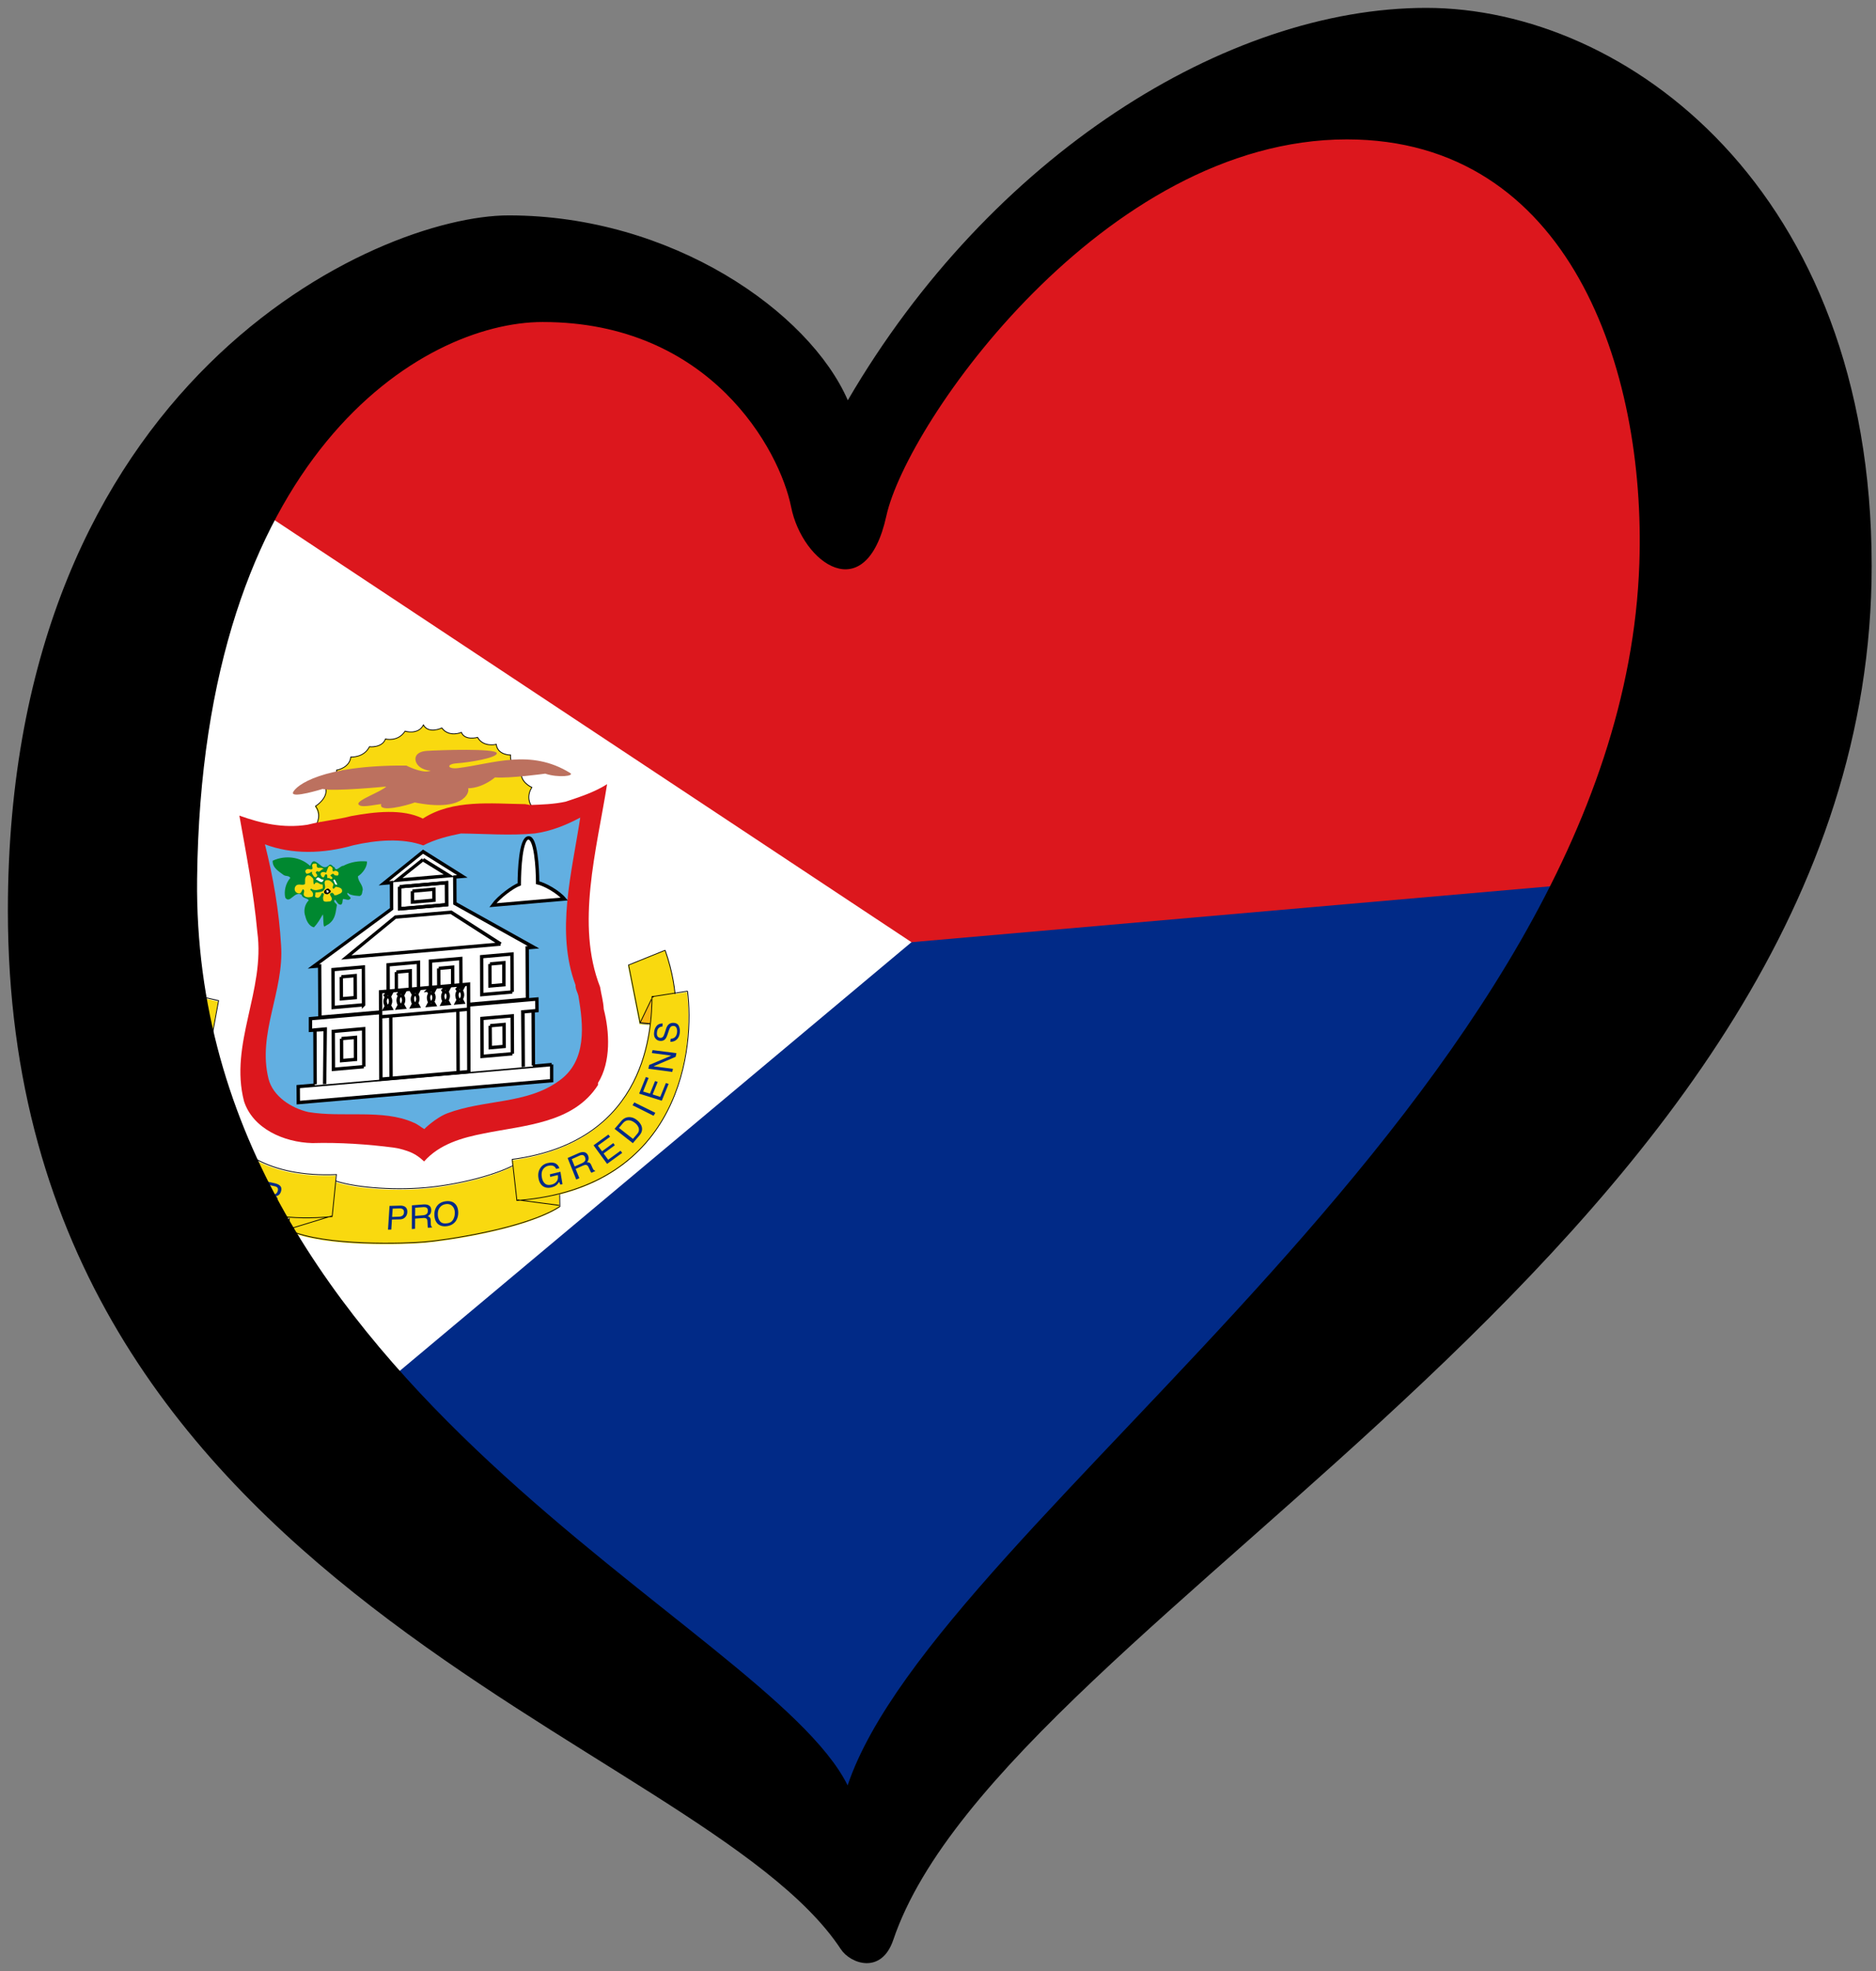 <?xml version="1.0" encoding="UTF-8" standalone="no"?>
<svg
   xmlns:dc="http://purl.org/dc/elements/1.1/"
   xmlns:cc="http://creativecommons.org/ns#"
   xmlns:rdf="http://www.w3.org/1999/02/22-rdf-syntax-ns#"
   xmlns:svg="http://www.w3.org/2000/svg"
   xmlns="http://www.w3.org/2000/svg"
   xmlns:sodipodi="http://sodipodi.sourceforge.net/DTD/sodipodi-0.dtd"
   xmlns:inkscape="http://www.inkscape.org/namespaces/inkscape"
   width="238"
   height="250"
   xml:space="preserve"
   id="svg2"
   version="1.1"
   inkscape:version="0.92.3 (2405546, 2018-03-11)"
   sodipodi:docname="EuroSan Martín.svg"><rect width="100%" height="100%" fill="#808080" stroke="none"/><sodipodi:namedview
     pagecolor="#ffffff"
     bordercolor="#666666"
     borderopacity="1"
     objecttolerance="10"
     gridtolerance="10"
     guidetolerance="10"
     inkscape:pageopacity="0"
     inkscape:pageshadow="2"
     inkscape:window-width="1366"
     inkscape:window-height="715"
     id="namedview37"
     showgrid="false"
     inkscape:zoom="1"
     inkscape:cx="119"
     inkscape:cy="125"
     inkscape:window-x="-8"
     inkscape:window-y="-8"
     inkscape:window-maximized="1"
     inkscape:current-layer="svg2" /><defs
     id="defs4"><g
       id="petal"><line
         x1="0"
         y1="0"
         x2="25"
         y2="0"
         stroke="gold"
         stroke-width="2"
         id="line7" /><circle
         cx="25"
         cy="0"
         r="5"
         fill="gold"
         id="circle9" /></g></defs><path
     d="m 18.505,163.282 128.168,-96.213 78,30.621 -116.668,136.207 z"
     id="path2"
     inkscape:connector-curvature="0"
     style="fill:#012a87;stroke-width:0.465"
     sodipodi:nodetypes="ccccc" /><path
     d="m 14.505,76.632 36.834,-40.478 34.083,1.522 20.553,19.179 34.525,-36.742 44.173,-13.369 39.5,58.767 L 211,111.163 10.005,128.748 Z"
     id="path4"
     inkscape:connector-curvature="0"
     style="fill:#dc171d;stroke-width:0.465"
     sodipodi:nodetypes="cccccccccc" /><path
     d="m 11.505,88.394 0.5,50.901 28.116,43.453 75.514,-63.242 -89.059,-59.003 z"
     id="path6"
     inkscape:connector-curvature="0"
     style="fill:#ffffff;stroke-width:0.465"
     sodipodi:nodetypes="cccccc" /><g
     id="g935"
     transform="matrix(0.365,-0.032,0,0.365,11.965,46.392)"><path
       id="path8"
       d="m 151.516,169.815 0.09,-3.483 c 0,0 -1.87,-2.98 0.302,-6.18 0,0 -4.613,-2.44 -3.54,-6.262 0,0 -4.17,-1.067 -3.863,-5.654 0,0 -4.5,-0.313 -4.968,-4.144 0,0 -4.502,0.74 -6.482,-2.993 0,0 -4.392,0.857 -5.63,-2.222 0,0 -4.27,1.48 -6.802,-2.14 0,0 -4.508,1.822 -6.397,-1.594 -1.865,3.404 -6.373,1.595 -6.373,1.595 -2.503,3.604 -6.802,2.108 -6.802,2.108 -1.195,3.09 -5.573,2.214 -5.573,2.214 -1.975,3.736 -6.47,2.993 -6.47,2.993 -0.442,3.82 -4.938,4.133 -4.938,4.133 0.355,4.6 -3.81,5.643 -3.81,5.643 1.1,3.82 -3.508,6.254 -3.508,6.254 2.227,3.22 0.374,6.176 0.374,6.176 l -0.104,3.213 74.507,0.344"
       inkscape:connector-curvature="0"
       style="fill:#ffff00" /><path
       id="path10"
       transform="matrix(1.008,0,0,1.007,-228.502,-679.49)"
       d="m 377.175,843.108 0.09,-3.458 c 0,0 -1.856,-2.958 0.3,-6.136 0,0 -4.58,-2.422 -3.513,-6.215 0,0 -4.14,-1.06 -3.835,-5.614 0,0 -4.468,-0.31 -4.93,-4.114 0,0 -4.47,0.736 -6.435,-2.97 0,0 -4.36,0.85 -5.588,-2.205 0,0 -4.237,1.468 -6.75,-2.124 0,0 -4.475,1.808 -6.35,-1.583 -1.85,3.38 -6.325,1.583 -6.325,1.583 -2.485,3.58 -6.752,2.094 -6.752,2.094 -1.187,3.068 -5.533,2.198 -5.533,2.198 -1.96,3.708 -6.422,2.97 -6.422,2.97 -0.438,3.794 -4.9,4.104 -4.9,4.104 0.353,4.565 -3.78,5.6 -3.78,5.6 1.09,3.792 -3.482,6.208 -3.482,6.208 2.21,3.196 0.372,6.13 0.372,6.13 l -0.103,3.19 73.948,0.342 z"
       inkscape:connector-curvature="0"
       style="fill:#f9d90f;stroke:#000000;stroke-width:0.271" /><path
       id="path12"
       d="m 149.775,165.466 c -11.703,-1.17 -25.178,-3.95 -35.58,1.908 -6.973,-4.11 -16.682,-3.858 -24.95,-3.053 -4.49,0.804 -9.77,0.804 -14.46,1.57 l -0.737,0.104 c -8.513,0.565 -16.234,-1.95 -23.632,-5.255 2.35,13.33 4.956,26.993 6.238,40.95 2.79,20.67 -9.782,38.025 -4.625,58.445 3.078,9.798 13.854,15.495 23.717,16.624 9.55,0.562 19.43,2.127 28.268,4.046 1.68,0.35 3.674,1.13 4.834,1.63 2.434,1.02 4.218,2.515 5.782,4.116 5.336,-5.557 13.155,-7.102 20.87,-7.917 13.905,-1.625 31.047,-0.742 39.56,-13.336 v -0.714 c 4.625,-6.965 4.01,-17.592 2.006,-25.485 -0.135,-2.752 -0.87,-5.18 -1.27,-7.805 -8.494,-22.43 -1.22,-47.658 2.436,-70.268 -4.466,2.44 -9.446,3.593 -14.413,4.814 -3.96,0.53 -8.377,0.29 -12.388,0.073 l -1.662,-0.447 m 17.485,64.376"
       inkscape:connector-curvature="0"
       style="fill:#dc171d" /><path
       id="path14"
       d="m 167.255,229.842 c -0.056,1.477 0.742,2.637 1.03,4.003 1.626,9.806 3.196,22.793 -6.9,28.877 -11.168,7.1 -25.814,4.06 -38.737,7.818 -2.582,0.717 -6.14,3.09 -7.955,4.77 -1.165,-0.766 -2.336,-1.944 -3.84,-2.636 -10.634,-5.654 -24.458,-3.76 -36.46,-6.813 -6.03,-1.906 -12.316,-6.603 -13.844,-12.773 -3.926,-16.188 5.476,-29.985 4.366,-46.045 -0.718,-12.264 -2.78,-24.037 -5.612,-35.535 9.384,4.372 20.245,5.1 30.795,3.005 7.813,-1.092 16.91,-1.116 24.232,2.19 4.035,-1.737 8.758,-2.515 13.107,-2.994 8.267,0.804 17.153,2.3 25.667,2.24 5.685,-0.297 10.85,-1.94 15.793,-4.13 -2.932,19.005 -8.562,38.91 -1.65,58.024"
       inkscape:connector-curvature="0"
       style="fill:#62afe1" /><path
       id="path16"
       d="m 150.375,233.63 -0.09,-17.87 h 2.2 l -27.317,-17.64 -0.05,-9.17 h 2.638 l -13.66,-9.78 -13.59,9.775 h 2.63 l 0.05,9.16 -27.17,17.62 2.17,0.012 0.092,17.857 72.09,0.05"
       inkscape:connector-curvature="0"
       style="fill:#ffffff" /><path
       id="path18"
       transform="matrix(1.008,0,0,1.007,-228.502,-679.49)"
       d="m 376.042,906.458 -0.09,-17.74 h 2.184 l -27.113,-17.512 -0.05,-9.1 h 2.62 l -13.558,-9.71 -13.49,9.703 h 2.61 l 0.05,9.093 -26.967,17.49 2.155,0.012 0.09,17.727 71.552,0.05 0.006,-0.014 z"
       inkscape:connector-curvature="0"
       style="fill:none;stroke:#000000;stroke-width:1.164" /><path
       id="path20"
       d="m 158.772,257.105 0.006,5.592 -88.005,-0.098 -0.037,-5.57 88.043,0.076"
       inkscape:connector-curvature="0"
       style="fill:#ffffff" /><path
       id="path22"
       transform="matrix(1.008,0,0,1.007,-228.502,-679.49)"
       d="m 384.376,929.76 0.006,5.552 -87.347,-0.097 -0.036,-5.527 87.383,0.074 h -0.006 z"
       inkscape:connector-curvature="0"
       style="fill:none;stroke:#000000;stroke-width:1.164" /><path
       id="path24"
       d="m 76.617,256.767 -0.073,-18.924 3.564,-0.007 -0.197,19.145 0.216,-18.99 -5.134,-0.147 v -4.06 l 78.653,0.087 0.037,4.023 h -4.85 l 0.09,19.162 -0.17,-19.162 h 3.61 l 0.08,18.947"
       inkscape:connector-curvature="0"
       style="fill:#ffffff" /><path
       id="path26"
       transform="matrix(1.008,0,0,1.007,-228.502,-679.49)"
       d="m 302.836,929.426 -0.073,-18.786 3.537,-0.007 -0.195,19.005 0.213,-18.852 -5.095,-0.146 v -4.03 l 78.064,0.086 0.037,3.993 h -4.815 l 0.09,19.022 -0.17,-19.023 h 3.585 l 0.08,18.808 m -58.476,-4.698 -0.056,-13.1 H 309.08 l 0.06,13.087 10.477,0.013 m 0,0 -0.056,-13.1 h -10.482 l 0.06,13.087 10.477,0.013 m 0,0 -0.056,-13.1 h -10.482 l 0.06,13.087 10.477,0.013 m 0,0 -0.056,-13.1 h -10.482 l 0.06,13.087 10.477,0.013 m 0,0 -0.056,-13.1 h -10.482 l 0.06,13.087 10.477,0.013 m -7.683,-10.368 0.03,7.61 h 4.797 l -0.024,-7.61 h -4.803 m 58.925,10.404 -0.06,-13.087 -10.447,-0.013 0.05,13.1 h 10.457 m -7.682,-10.356 0.055,7.586 h 4.79 l -0.042,-7.585 h -4.803 m 7.603,-10.974 -0.06,-13.1 h -10.46 l 0.038,13.1 h 10.49 -0.006 z m -7.682,-10.343 0.03,7.597 h 4.792 l -0.006,-7.597 h -4.81 m -43.566,10.295 -0.073,-13.076 -10.463,-0.013 0.05,13.08 h 10.488 v 0.008 z m -7.683,-10.343 0.025,7.585 4.803,0.012 -0.036,-7.597 h -4.79 m 26.65,10.366 -0.05,-13.075 -10.47,-0.012 0.044,13.087 h 10.476 m -7.676,-10.353 0.024,7.585 4.797,0.024 -0.03,-7.61 h -4.79 m 22.297,10.38 -0.073,-13.1 -10.463,-0.013 0.05,13.087 10.488,0.025 m -7.69,-10.365 0.037,7.61 h 4.797 l -0.025,-7.61 h -4.81"
       inkscape:connector-curvature="0"
       style="fill:none;stroke:#000000;stroke-width:1.164" /><path
       id="path28"
       d="m 129.897,226.61 0.117,30.42 -30.562,-0.05 -0.11,-30.395 30.55,0.024"
       inkscape:connector-curvature="0"
       style="fill:#ffffff" /><path
       id="path30"
       transform="matrix(1.008,0,0,1.007,-228.502,-679.49)"
       d="m 355.717,899.488 0.116,30.2 -30.333,-0.05 -0.11,-30.174 30.32,0.024 z m -30.51,8.62 30.54,0.024 m -30.54,-0.024 30.54,0.024 m -30.54,-0.024 30.54,0.024 m -30.54,-0.024 30.54,0.024 m -30.54,-0.024 30.54,0.024 m -26.73,21.543 -0.102,-21.342 m 23.228,21.354 -0.103,-21.33 m 14.75,-21.73 -17.08,-12.475 -19.194,-0.024 -16.947,12.45 53.22,0.048 m -34.794,-22.826 0.03,7.608 16.144,0.012 -0.03,-7.61 -16.144,-0.01 m 0,0 0.03,7.608 16.144,0.012 -0.03,-7.61 -16.144,-0.01"
       inkscape:connector-curvature="0"
       style="fill:none;stroke:#000000;stroke-width:1.164" /><path
       id="path32"
       transform="matrix(1.008,0,0,1.007,-228.502,-679.49)"
       d="m 331.994,863.8 0.03,7.608 16.144,0.012 -0.03,-7.61 -16.144,-0.01"
       inkscape:connector-curvature="0"
       style="fill:none;stroke:#000000;stroke-width:1.164" /><path
       id="path34"
       transform="matrix(1.008,0,0,1.007,-228.502,-679.49)"
       d="m 336.37,865.686 0.025,3.792 h 7.414 l -0.025,-3.792 h -7.414 m 3.666,-10.544 8.98,6.348 -17.892,-0.024 8.912,-6.325 m 0,0.002 8.98,6.348 -17.892,-0.024 8.912,-6.325 m 0,0.002 8.98,6.348 -17.892,-0.024 8.912,-6.325 m 0,0.002 8.98,6.348 -17.892,-0.024 8.912,-6.325 m 0,0.002 8.98,6.348 -17.892,-0.024 8.912,-6.325"
       inkscape:connector-curvature="0"
       style="fill:none;stroke:#000000;stroke-width:1.164" /><path
       id="path36"
       d="m 150.677,177.602 c 2.57,-0.062 3.232,10.584 3.238,15.857 2.207,0.62 7.102,3.697 9.267,6.48 l -24.828,-0.036 c 2.134,-2.747 6.993,-5.837 9.182,-6.456 0,-5.28 0.54,-15.92 3.14,-15.857"
       inkscape:connector-curvature="0"
       style="fill:#ffffff" /><path
       id="path38"
       transform="matrix(1.008,0,0,1.007,-228.502,-679.49)"
       d="m 376.34,850.838 c 2.552,-0.06 3.21,10.507 3.215,15.742 2.19,0.615 7.05,3.67 9.198,6.434 l -24.642,-0.036 c 2.12,-2.727 6.94,-5.795 9.114,-6.41 0,-5.24 0.536,-15.802 3.117,-15.74 m -49.532,49.507 h 2.21 l -0.645,1.186 m -1.565,-1.185 h 2.21 l -0.645,1.186 m -1.565,-1.185 h 2.21 l -0.645,1.186 m -1.565,-1.185 h 2.21 l -0.645,1.186 m -1.565,-1.185 h 2.21 l -0.645,1.186 c 0,0 1.065,1.37 0.018,2.94 l 0.58,1.09 h -2.132 l 0.578,-1.034 c 0,0 -1.09,-1.82 0.05,-2.995 l -0.658,-1.185 m 4.505,0 h 2.21 l -0.64,1.186 c 0,0 1.066,1.335 0.007,2.94 l 0.572,1.09 h -2.124 l 0.572,-1.034 c 0,0 -1.065,-1.82 0.055,-2.995 l -0.65,-1.185 m 4.91,0 h 2.204 l -0.658,1.186 c 0,0 1.077,1.37 0.018,2.94 l 0.578,1.115 -2.112,-0.024 0.566,-1.034 c 0,0 -1.077,-1.808 0.043,-2.995 l -0.645,-1.185 h 0.006 z m 5.546,0.01 h 2.223 l -0.65,1.2 c 0,0 1.064,1.346 0.005,2.922 l 0.597,1.108 h -2.143 l 0.572,-1.035 c 0,0 -1.065,-1.832 0.073,-2.995 l -0.67,-1.2 h -0.006 z m 4.93,0 h 2.205 l -0.65,1.2 c 0,0 1.07,1.346 0.01,2.916 l 0.585,1.115 h -2.124 l 0.554,-1.035 c 0,0 -1.07,-1.82 0.085,-2.995 l -0.664,-1.2 m 4.902,0.014 2.204,-0.013 -0.65,1.2 c 0,0 1.09,1.345 0.03,2.92 l 0.553,1.11 h -2.132 l 0.572,-1.036 c 0,0 -1.065,-1.82 0.073,-2.994 l -0.65,-1.187"
       inkscape:connector-curvature="0"
       style="fill:none;stroke:#000000;stroke-width:1.164" /><path
       id="path40"
       d="m 114.766,296.025 c 11.445,0.037 25.52,-2.3 32.113,-5.71 l 14.48,-1.28 0.288,17.666 c -12.267,6.764 -40.59,8.217 -46.822,8.168 -6.237,0.05 -34.91,-1.428 -47.232,-8.216 l 0.16,-17.68 14.51,1.308 c 6.594,3.392 21.1,5.746 32.53,5.746 h -0.03"
       inkscape:connector-curvature="0"
       style="fill:#f9d90f" /><path
       id="path42"
       transform="matrix(1.008,0,0,1.007,-228.502,-679.49)"
       d="m 340.7,968.397 c 11.358,0.037 25.328,-2.283 31.872,-5.667 l 14.372,-1.273 0.286,17.538 c -12.175,6.714 -40.286,8.156 -46.47,8.108 -6.192,0.05 -34.65,-1.418 -46.88,-8.156 l 0.158,-17.55 14.403,1.297 c 6.545,3.367 20.94,5.704 32.288,5.704 h -0.03"
       inkscape:connector-curvature="0"
       style="fill:none;stroke:#000000;stroke-width:0.271" /><path
       id="path44"
       d="m 30.318,220.667 12.757,4.06 -3.858,20.653 -12.076,1.876 c 0,0 -2.035,-10.86 3.178,-26.6"
       inkscape:connector-curvature="0"
       style="fill:#f9d90f" /><path
       id="path46"
       transform="matrix(1.008,0,0,1.007,-228.502,-679.49)"
       d="m 256.883,893.59 12.662,4.03 -3.83,20.502 -11.985,1.862 c 0,0 -2.02,-10.78 3.153,-26.407 v 0.012 z"
       inkscape:connector-curvature="0"
       style="fill:none;stroke:#000000;stroke-width:0.271" /><path
       id="path48"
       d="m 39.21,245.153 -12.07,2.103 7.636,-10.86 4.434,8.757"
       inkscape:connector-curvature="0"
       style="fill:#7e7e7e" /><path
       id="path50"
       transform="matrix(1.008,0,0,1.007,-228.502,-679.49)"
       d="m 265.71,917.896 -11.98,2.088 7.578,-10.78 4.4,8.692"
       inkscape:connector-curvature="0"
       style="fill:#f9b60f;stroke:#000000;stroke-width:0.271" /><path
       id="path52"
       d="m 22.688,235.544 12.297,0.89 c 0.276,10.418 1.54,50.178 49.023,52.337 l -1.478,14.466 c -57.8,0.6 -62.192,-48.768 -59.842,-67.692"
       inkscape:connector-curvature="0"
       style="fill:#f9d90f" /><path
       id="path54"
       transform="matrix(1.008,0,0,1.007,-228.502,-679.49)"
       d="m 249.31,908.358 12.205,0.882 c 0.274,10.343 1.528,49.813 48.656,51.956 l -1.466,14.36 c -57.367,0.596 -61.726,-48.413 -59.394,-67.198 z m 44.797,70.138 14.384,-3.14 m -14.383,3.14 14.384,-3.14 m -14.383,3.14 14.384,-3.14 m -14.383,3.14 14.384,-3.14 m -14.383,3.14 14.384,-3.14"
       inkscape:connector-curvature="0"
       style="fill:none;stroke:#000000;stroke-width:0.271" /><path
       id="path56"
       d="m 198.21,220.814 -12.71,4.022 4.03,20.623 12.1,1.942 c 0,0 1.945,-10.853 -3.422,-26.6"
       inkscape:connector-curvature="0"
       style="fill:#ffff00" /><path
       id="path58"
       transform="matrix(1.008,0,0,1.007,-228.502,-679.49)"
       d="m 423.518,893.735 -12.613,3.993 4,20.472 12.01,1.93 c 0,0 1.93,-10.775 -3.398,-26.407 v 0.012 z"
       inkscape:connector-curvature="0"
       style="fill:#f9d90f;stroke:#000000;stroke-width:0.271" /><path
       id="path60"
       d="m 189.53,245.244 12.1,2.17 -7.74,-10.864 -4.36,8.694"
       inkscape:connector-curvature="0"
       style="fill:#7e7e7e" /><path
       id="path62"
       transform="matrix(1.008,0,0,1.007,-228.502,-679.49)"
       d="m 414.904,917.987 12.01,2.155 -7.682,-10.786 -4.328,8.63"
       inkscape:connector-curvature="0"
       style="fill:#f9b60f;stroke:#000000;stroke-width:0.271" /><path
       id="path64"
       d="m 205.98,235.71 -12.316,0.84 c -0.178,10.407 -1.085,50.185 -48.57,52.294 l 1.614,14.454 c 57.787,0.668 61.762,-48.677 59.27,-67.594"
       inkscape:connector-curvature="0"
       style="fill:#f9d90f" /><path
       id="path66"
       transform="matrix(1.008,0,0,1.007,-228.502,-679.49)"
       d="m 431.23,908.522 -12.223,0.835 c -0.177,10.33 -1.077,49.818 -48.206,51.912 l 1.602,14.347 c 57.355,0.663 61.3,-48.322 58.828,-67.1 v 0.004 z m -44.194,70.053 -14.42,-3.16"
       inkscape:connector-curvature="0"
       style="fill:none;stroke:#000000;stroke-width:0.271" /><path
       id="path68"
       d="m 107.08,304.732 c -0.324,0.21 -0.765,0.264 -1.274,0.24 l -2.294,-0.118 0.196,-2.863 2.275,0.123 c 0.447,0.03 0.803,0.117 1.025,0.252 0.46,0.24 0.662,0.68 0.62,1.293 -0.03,0.528 -0.215,0.872 -0.553,1.073 m -3.852,4.51 0.227,-3.49 2.674,0.184 c 0.865,0.068 1.508,-0.16 1.945,-0.6 0.452,-0.43 0.686,-0.995 0.716,-1.632 0.056,-0.743 -0.135,-1.35 -0.576,-1.797 -0.423,-0.43 -1.025,-0.656 -1.78,-0.73 l -3.82,-0.238 -0.527,8.216 1.134,0.074 m 8.323,-6.862 2.797,0.03 m -2.797,-0.03 2.797,0.03 m -2.797,-0.03 2.797,0.03 m -2.797,-0.03 2.797,0.03 m -2.797,-0.03 2.797,0.03 c 0.405,0.037 0.723,0.086 0.957,0.197 0.43,0.202 0.632,0.607 0.632,1.195 0,0.552 -0.16,0.92 -0.473,1.142 -0.3,0.2 -0.735,0.293 -1.257,0.293 l -2.686,-0.03 0.024,-2.827 m -0.044,7.28 0.025,-3.508 2.624,0.037 c 0.466,0 0.81,0.036 1.048,0.153 0.387,0.178 0.576,0.552 0.594,1.067 l 0.068,1.38 c 0.018,0.33 0.024,0.534 0.043,0.67 0.038,0.096 0.056,0.2 0.104,0.276 h 1.41 l -0.024,-0.178 c -0.16,-0.085 -0.288,-0.25 -0.343,-0.502 -0.05,-0.16 -0.074,-0.4 -0.086,-0.7 l -0.024,-1.097 c -0.018,-0.497 -0.104,-0.84 -0.294,-1.03 a 1.474,1.474 0 0 0 -0.743,-0.53 c 0.393,-0.206 0.687,-0.446 0.902,-0.74 0.203,-0.327 0.306,-0.737 0.306,-1.24 0,-0.943 -0.385,-1.588 -1.17,-1.937 -0.424,-0.19 -0.964,-0.29 -1.6,-0.3 l -3.945,-0.038 -0.03,8.24 h 1.134 m 8.753,-1.747 c -0.503,-0.612 -0.773,-1.38 -0.834,-2.286 -0.057,-1.14 0.164,-2.012 0.686,-2.6 0.528,-0.64 1.208,-0.945 2.097,-0.994 0.896,-0.05 1.632,0.238 2.178,0.802 0.56,0.552 0.877,1.32 0.933,2.276 0.03,0.92 -0.13,1.735 -0.552,2.452 -0.417,0.73 -1.11,1.14 -2.133,1.165 -1.067,0.056 -1.865,-0.195 -2.374,-0.815 m -1.35,-5.188 c -0.527,0.816 -0.742,1.76 -0.686,2.9 0.08,1.233 0.46,2.25 1.177,3.018 0.797,0.766 1.852,1.152 3.153,1.08 1.392,-0.063 2.44,-0.59 3.153,-1.56 0.576,-0.875 0.852,-1.894 0.79,-3.15 -0.08,-1.123 -0.404,-2.037 -1.01,-2.717 -0.768,-0.914 -1.89,-1.318 -3.412,-1.257 -1.434,0.092 -2.49,0.62 -3.17,1.686 m 38.738,-11.852 c 0.79,-0.135 1.478,-0.098 2.103,0.117 0.92,0.288 1.54,0.97 1.925,2.012 l -1.135,0.158 c -0.245,-0.563 -0.594,-0.95 -1.067,-1.166 -0.46,-0.2 -1.036,-0.25 -1.698,-0.153 a 2.648,2.648 0 0 0 -1.828,1.12 c -0.43,0.663 -0.558,1.547 -0.368,2.674 0.158,0.933 0.502,1.724 1.066,2.25 0.52,0.54 1.288,0.73 2.288,0.59 0.75,-0.124 1.35,-0.423 1.773,-0.94 0.44,-0.49 0.57,-1.232 0.423,-2.188 l -2.644,0.405 -0.135,-0.907 3.68,-0.565 0.718,4.36 -0.73,0.11 -0.453,-1.005 c -0.306,0.455 -0.614,0.804 -0.884,1.006 -0.452,0.355 -1.066,0.582 -1.832,0.692 -0.994,0.153 -1.902,-0.025 -2.724,-0.552 -0.902,-0.67 -1.484,-1.662 -1.705,-3.04 -0.24,-1.356 -0.025,-2.516 0.6,-3.43 0.595,-0.882 1.46,-1.397 2.626,-1.563 m 8.322,-0.625 2.638,-0.957 c 0.36,-0.134 0.675,-0.18 0.944,-0.147 0.484,0.037 0.84,0.325 1.043,0.9 0.19,0.492 0.19,0.92 -0.025,1.222 -0.226,0.312 -0.582,0.54 -1.098,0.73 l -2.477,0.89 -1.025,-2.638 m 2.638,6.813 -1.288,-3.305 2.453,-0.883 c 0.462,-0.147 0.78,-0.227 1.02,-0.202 0.435,0.055 0.767,0.32 0.987,0.82 l 0.56,1.26 c 0.12,0.312 0.22,0.502 0.3,0.588 0.036,0.11 0.116,0.178 0.177,0.25 l 1.33,-0.49 -0.072,-0.177 c -0.197,0 -0.386,-0.11 -0.528,-0.326 -0.104,-0.153 -0.203,-0.373 -0.344,-0.63 l -0.435,-1.03 c -0.197,-0.448 -0.4,-0.724 -0.632,-0.89 a 2.106,2.106 0 0 0 -0.877,-0.24 c 0.27,-0.312 0.467,-0.626 0.54,-0.993 0.08,-0.374 0.044,-0.79 -0.134,-1.257 -0.338,-0.876 -0.958,-1.354 -1.828,-1.416 -0.46,-0.036 -0.988,0.062 -1.595,0.275 l -3.706,1.318 2.994,7.75 1.085,-0.4 m 9.64,-4.107 -4.704,-6.86 5.163,-3.294 0.57,0.828 -4.23,2.704 1.447,2.097 3.907,-2.514 0.534,0.804 -3.906,2.514 1.595,2.312 4.304,-2.754 0.57,0.81 -5.256,3.354 m 4.12,-12.128 1.35,-1.484 c 0.625,-0.662 1.287,-0.963 2.012,-0.876 0.723,0.06 1.46,0.44 2.245,1.128 0.214,0.165 0.405,0.38 0.6,0.62 0.345,0.447 0.547,0.84 0.676,1.232 0.112,0.492 0.087,0.94 -0.085,1.368 -0.103,0.214 -0.288,0.466 -0.564,0.767 l -1.354,1.472 -4.875,-4.238 m 7.128,3.23 c 0.957,-1.053 1.166,-2.19 0.608,-3.47 a 5.873,5.873 0 0 0 -1.51,-1.956 c -0.863,-0.767 -1.765,-1.16 -2.716,-1.232 -1.055,-0.08 -1.95,0.3 -2.73,1.152 l -2.3,2.465 6.342,5.533 2.3,-2.477 m 4.916,-6.41 -7.3,-4.288 0.596,-0.943 7.31,4.262 -0.6,0.98 m 2.858,-4.99 -7.88,-3.154 2.324,-5.543 0.957,0.368 -1.895,4.568 2.373,0.933 1.774,-4.21 0.907,0.376 -1.753,4.2 2.656,1.08 1.945,-4.623 0.957,0.36 -2.368,5.643 m 3.624,-9.676 -8.29,-1.834 0.275,-1.28 7.66,-2.59 -6.728,-1.483 0.246,-1.005 8.292,1.784 -0.264,1.245 -7.67,2.643 6.727,1.454 -0.24,1.067 m -0.663,-10.53 0.104,-1.042 c 0.48,0.013 0.884,-0.06 1.19,-0.226 0.602,-0.326 0.95,-0.944 1.043,-1.86 0.038,-0.427 0.02,-0.802 -0.08,-1.158 -0.177,-0.686 -0.563,-1.067 -1.183,-1.13 -0.46,-0.048 -0.79,0.063 -1.03,0.315 -0.215,0.287 -0.442,0.703 -0.614,1.292 l -0.38,1.085 c -0.245,0.71 -0.472,1.202 -0.717,1.477 -0.393,0.516 -0.944,0.693 -1.65,0.645 -0.754,-0.08 -1.367,-0.38 -1.803,-0.958 -0.447,-0.528 -0.632,-1.282 -0.52,-2.215 0.073,-0.852 0.355,-1.57 0.858,-2.145 0.467,-0.528 1.19,-0.78 2.116,-0.68 l -0.085,1.04 c -0.453,0 -0.815,0.08 -1.078,0.265 -0.48,0.264 -0.743,0.822 -0.823,1.637 -0.068,0.675 0.024,1.13 0.282,1.473 0.258,0.288 0.582,0.472 0.963,0.503 0.405,0.037 0.723,-0.092 0.944,-0.404 0.158,-0.216 0.348,-0.68 0.606,-1.436 l 0.374,-1.14 c 0.185,-0.528 0.405,-0.932 0.662,-1.22 0.46,-0.478 1.06,-0.68 1.816,-0.624 0.92,0.097 1.576,0.478 1.913,1.177 0.333,0.705 0.462,1.484 0.38,2.367 -0.103,1 -0.428,1.784 -1.03,2.312 -0.6,0.54 -1.35,0.724 -2.257,0.65 m -171.895,-0.504 0.19,1.03 c -0.46,0.092 -0.828,0.277 -1.098,0.516 -0.484,0.453 -0.65,1.134 -0.484,2.06 0.073,0.392 0.214,0.777 0.392,1.085 0.368,0.624 0.847,0.875 1.454,0.776 0.448,-0.08 0.743,-0.25 0.884,-0.57 0.135,-0.313 0.233,-0.792 0.264,-1.404 l 0.055,-1.16 c 0.038,-0.717 0.117,-1.28 0.276,-1.594 0.253,-0.564 0.725,-0.914 1.43,-1.03 a 2.454,2.454 0 0 1 1.987,0.466 c 0.576,0.4 0.957,1.092 1.098,2.01 0.18,0.842 0.098,1.596 -0.233,2.276 -0.32,0.663 -0.932,1.067 -1.87,1.24 l -0.185,-1.043 c 0.435,-0.16 0.76,-0.313 0.975,-0.528 0.368,-0.412 0.48,-1.006 0.338,-1.822 -0.11,-0.663 -0.338,-1.092 -0.68,-1.306 -0.34,-0.252 -0.676,-0.35 -1.044,-0.288 -0.41,0.06 -0.68,0.288 -0.81,0.655 -0.08,0.244 -0.14,0.753 -0.197,1.533 l -0.056,1.2 c -0.03,0.565 -0.117,1.032 -0.306,1.35 -0.3,0.59 -0.81,0.95 -1.552,1.068 -0.938,0.16 -1.662,-0.054 -2.177,-0.655 -0.53,-0.588 -0.854,-1.293 -1.02,-2.17 -0.183,-1.043 -0.048,-1.852 0.37,-2.502 0.422,-0.67 1.09,-1.055 1.998,-1.184 m -0.52,10.86 8.107,-2.44 1.89,5.71 -0.99,0.31 -1.544,-4.69 -2.465,0.742 1.43,4.335 -0.945,0.3 -1.417,-4.347 -2.747,0.82 1.57,4.796 -0.97,0.277 -1.92,-5.813 m 3.595,9.897 7.46,-3.955 0.796,1.39 -5.128,5.422 7.49,-1.282 0.772,1.38 -7.44,3.93 -0.527,-0.914 4.39,-2.31 c 0.16,-0.093 0.406,-0.228 0.762,-0.417 0.35,-0.16 0.743,-0.374 1.135,-0.577 l -7.458,1.27 -0.546,-0.97 5.09,-5.402 -0.244,0.124 c -0.16,0.092 -0.435,0.227 -0.81,0.44 a 6.053,6.053 0 0 1 -0.822,0.442 l -4.38,2.35 -0.54,-0.933 m 13.9,10.997 c -0.375,-0.086 -0.744,-0.3 -1.105,-0.675 l -1.576,-1.625 2.12,-1.944 1.59,1.62 c 0.306,0.3 0.502,0.594 0.607,0.846 0.147,0.484 0,0.926 -0.447,1.343 -0.405,0.374 -0.81,0.528 -1.19,0.435 m -5.992,0.755 2.6,-2.386 1.846,1.87 c 0.595,0.607 1.202,0.883 1.84,0.87 a 2.597,2.597 0 0 0 1.7,-0.74 c 0.55,-0.492 0.815,-1.068 0.815,-1.687 -0.007,-0.6 -0.283,-1.165 -0.792,-1.692 l -2.65,-2.704 -6.17,5.667 0.797,0.803 m 7.45,6.62 4.472,-7.008 5.287,3.213 -0.552,0.835 -4.343,-2.6 -1.344,2.122 3.993,2.42 -0.516,0.805 -4,-2.41 -1.52,2.373 4.398,2.643 -0.528,0.828 -5.348,-3.22 m 13.236,-1.355 2.686,0.854 c 0.38,0.116 0.656,0.263 0.84,0.43 0.344,0.325 0.435,0.79 0.233,1.354 -0.164,0.49 -0.416,0.81 -0.81,0.945 -0.35,0.06 -0.79,0.06 -1.306,-0.1 l -2.533,-0.808 0.89,-2.674 m -2.318,6.887 1.117,-3.342 2.502,0.816 c 0.447,0.118 0.772,0.278 0.932,0.442 0.306,0.276 0.4,0.687 0.245,1.197 l -0.374,1.328 c -0.086,0.326 -0.13,0.54 -0.166,0.638 0,0.105 0,0.216 0.018,0.288 l 1.32,0.43 0.08,-0.19 c -0.142,-0.112 -0.222,-0.313 -0.216,-0.564 0.03,-0.154 0.074,-0.4 0.16,-0.68 l 0.32,-1.068 c 0.128,-0.466 0.177,-0.816 0.06,-1.067 a 1.678,1.678 0 0 0 -0.54,-0.73 c 0.417,-0.074 0.78,-0.202 1.085,-0.43 0.29,-0.25 0.534,-0.6 0.682,-1.09 0.3,-0.89 0.134,-1.632 -0.53,-2.196 -0.33,-0.295 -0.802,-0.547 -1.422,-0.78 l -3.753,-1.158 -2.625,7.818 1.098,0.337 M 69.045,154.356"
       inkscape:connector-curvature="0"
       style="fill:#012a87" /><path
       id="path70"
       d="m 69.043,154.355 c 0.97,-2.337 9.948,-8.708 39.412,-5.918 0,0 4.98,3.04 7.906,2.65 1.67,-0.216 -0.98,0.103 -3.158,-1.706 -2.22,-1.807 -2.692,-5.518 2.38,-5.42 5.048,0.13 23.944,1.196 24.3,2.894 0.33,1.717 -9.99,2.435 -13.83,2.336 -3.86,-0.103 -3.41,1.847 0.43,1.7 11.995,-0.43 25.09,-4.655 38.92,5.126 1.65,1.19 -4.17,1.38 -8.673,-0.534 0,0 -12.2,0.633 -17.475,-0.232 0,0 -4.054,3.298 -9.335,2.973 0.687,1.71 -1.95,8.094 -18.553,3.292 -2.74,0.84 -12.732,2.515 -11.64,-0.453 -2.63,0 -7.244,0.846 -7.93,-0.65 -0.663,-1.47 8.12,-3.7 9.66,-5.292 0,0 -18.58,0.178 -22.1,-1.104 0,0 -10.96,2.46 -10.315,0.325"
       inkscape:connector-curvature="0"
       style="fill:#bc715f" /><path
       id="path72"
       d="m 74.998,180.367 c 0.4,-0.54 0.558,-1.508 1.405,-1.484 1.84,0.49 3.09,3.856 5.354,1.673 0.803,-0.178 1.11,0.915 1.772,1.043 0.422,1.87 1.925,-0.38 3.047,-0.253 2.398,-1.067 5.366,-1.32 8.206,-0.79 0.086,1.833 -1.35,3.856 -3.152,4.9 0.038,1.845 1.712,3.03 1.68,4.887 -0.287,0.693 -0.048,1.784 -1.097,2.01 -1.33,-0.237 -2.644,-0.378 -3.747,-1.12 -0.135,-0.136 -0.245,-0.4 -0.528,-0.313 -0.135,0.62 0.834,1.234 1.214,1.865 -0.67,1.14 -1.778,0.098 -2.71,0.11 -0.277,0.657 -0.013,1.485 -0.688,1.908 -1.178,-0.036 -1.417,-1.317 -2.14,-1.956 -0.743,0.803 0.52,1.28 0.7,1.92 -0.454,2.415 -0.394,4.776 -2.81,6.358 l -1.62,0.804 c -0.44,-1.215 -0.164,-3.055 -0.46,-4.324 -0.957,1.557 -1.704,2.92 -3.11,4.237 -1.642,-0.54 -2.6,-2.478 -2.96,-4.084 -0.688,-1.872 -0.295,-4.11 1.183,-5.465 -0.503,-0.98 -2.227,-0.755 -2.472,-2.152 -2.582,-1.68 -4.01,2.944 -5.68,0.54 -0.54,-2.244 0.105,-5.036 1.73,-6.71 -0.36,-0.92 -1.563,-0.68 -2.274,-1.208 -1.624,-1.38 -3.968,-2.838 -3.85,-5.33 4.445,-1.68 9.763,-0.447 12.995,2.932"
       inkscape:connector-curvature="0"
       style="fill:#008830" /><path
       id="path74"
       d="m 77.305,180.116 c -0.104,2.035 1.374,0.55 2.47,1.784 -0.857,-0.337 -1.483,1.484 -2.323,0.44 l -0.528,0.505 c 0.306,0.698 0.9,0.79 0.282,1.557 -0.92,0.35 -1.104,-0.803 -1.534,-1.257 -0.073,-0.2 0.14,-0.582 -0.196,-0.717 -0.52,0.44 -1.067,0.6 -1.785,0.528 -0.195,-0.393 -0.575,-0.908 -0.19,-1.208 0.706,-0.95 1.8,0.342 2.332,-0.325 0.085,-0.59 -0.43,-1.307 0.238,-1.712 0.46,0.08 1.05,-0.17 1.24,0.406 m 5.496,1.668 c 0.055,0.393 -0.203,0.944 0.312,1.22 0.67,-0.362 1.38,-0.086 1.766,0.577 -0.006,0.356 0.104,0.822 -0.36,0.995 l -1.044,-0.196 c 0.073,-0.203 -0.258,-0.332 -0.387,-0.53 -0.46,-0.14 -0.73,0.234 -1.073,0.46 0.258,0.393 0.852,0.608 0.71,1.11 -0.612,0.613 -0.913,-0.527 -1.588,-0.24 -0.46,-0.176 0.165,-1.133 -0.558,-1.42 -0.858,0 -0.288,1.408 -1.386,0.857 -0.393,-0.442 -0.78,-1.037 -0.356,-1.533 0.46,-0.308 1.24,-0.228 1.63,0.17 0.67,-0.74 0.737,-3.604 2.338,-1.47 m -6.855,2.956 c 0.448,0.644 -0.097,1.52 0.473,2.238 0.896,-1.673 1.76,0.362 2.827,0.203 0.326,0.4 0.11,0.95 0.17,1.405 -1.317,0.35 -2.905,0.766 -4.07,-0.288 l -0.327,0.373 c 0.694,0.645 1.35,1.374 0.797,2.453 -0.987,0.215 -2.514,0.24 -3.01,-0.778 -0.26,-0.84 0.6,-1.447 -0.307,-2.122 -0.656,0.816 -0.626,1.908 -1.993,1.166 -0.847,-0.468 -1.1,-1.43 -0.675,-2.24 0.883,-1.392 2.43,0.044 3.385,-0.637 0.135,-1.196 -0.306,-2.24 0.79,-2.9 0.94,-0.167 1.375,0.538 1.945,1.127"
       inkscape:connector-curvature="0"
       style="fill:#f9d90f" /><path
       id="path76"
       d="m 79.696,185.47 c -0.44,2.035 -1.974,-0.105 -2.692,-0.19 0.957,-1.7 1.558,0.55 2.692,0.19 m 4.778,2.213 c -1.067,0.3 -0.902,-1.03 -1.43,-1.552 l 0.413,-0.373 c 0.386,0.467 0.68,1.307 1.018,1.926"
       inkscape:connector-curvature="0"
       style="fill:#ffffff" /><path
       id="path78"
       d="m 83.026,187.278 c 0.307,0.705 -0.693,1.27 0.16,1.784 0.27,-0.226 0.6,-0.54 0.742,-0.67 0.73,0.217 1.576,0.346 2.086,1.068 0.546,1.497 -0.97,1.46 -1.828,1.877 l -0.852,-0.036 c 0.202,-0.416 -0.368,-0.594 -0.51,-0.882 -0.392,-0.098 -0.717,0.024 -0.937,0.355 0.19,0.95 1.35,1.692 0.153,2.538 -1.012,-0.065 -2.582,0.327 -2.49,-1.072 -0.38,-0.79 1.03,-2.01 -0.478,-2.06 -0.497,1.067 -1.043,2.097 -2.337,1.085 l 0.16,-1.52 c 1.24,0.036 2.705,0.25 3.262,-1.135 0.356,-1.005 -0.62,-1.932 0.252,-2.73 1.262,-0.287 1.974,0.56 2.617,1.398"
       inkscape:connector-curvature="0"
       style="fill:#f9d90f" /><path
       id="path80"
       d="m 82.12,189.565 c 0.318,0.754 -0.54,0.804 -0.946,1.178 -0.546,0.043 -0.925,-0.172 -1.257,-0.54 -0.245,-0.914 0.435,-1.006 0.957,-1.367 0.608,-0.252 0.86,0.453 1.246,0.73"
       inkscape:connector-curvature="0" /><path
       id="path82"
       d="m 81.377,190.056 c -0.135,0.178 -0.325,0.122 -0.528,0.17 l -0.19,-0.912 c 0.404,0.036 0.93,0.165 0.716,0.742"
       inkscape:connector-curvature="0"
       style="fill:#ffffff" /></g><path
     d="m 25.005,111.471 c 0.6,-53.792 28.594,-70.628 43.839,-70.628 21.29,0 30.083,16.253 31.52,23.449 1.436,7.19 9.494,12.941 12.083,1.147 2.591,-11.794 27.637,-47.758 58.42,-47.758 28.192,0 37.956,29.073 37.111,53.801 C 205.671,138.8 118.95,192.527 107.535,226.452 97.371,205.905 24.288,176.204 25.005,111.471 Z M 180.938,1 C 155.621,1 125.68,19.698 107.557,50.771 102.667,39.549 85.244,27.32 64.533,27.32 47.844,27.32 1,48.178 1,115.498 c 0,86.88 87.901,104.725 105.671,131.729 1.221,1.857 5.154,3.26 6.655,-1.177 C 127.505,204.205 237.451,156.925 237.451,71.771 237.45,24.015 206.254,1 180.938,1 Z"
     id="path29"
     inkscape:connector-curvature="0" /></svg>